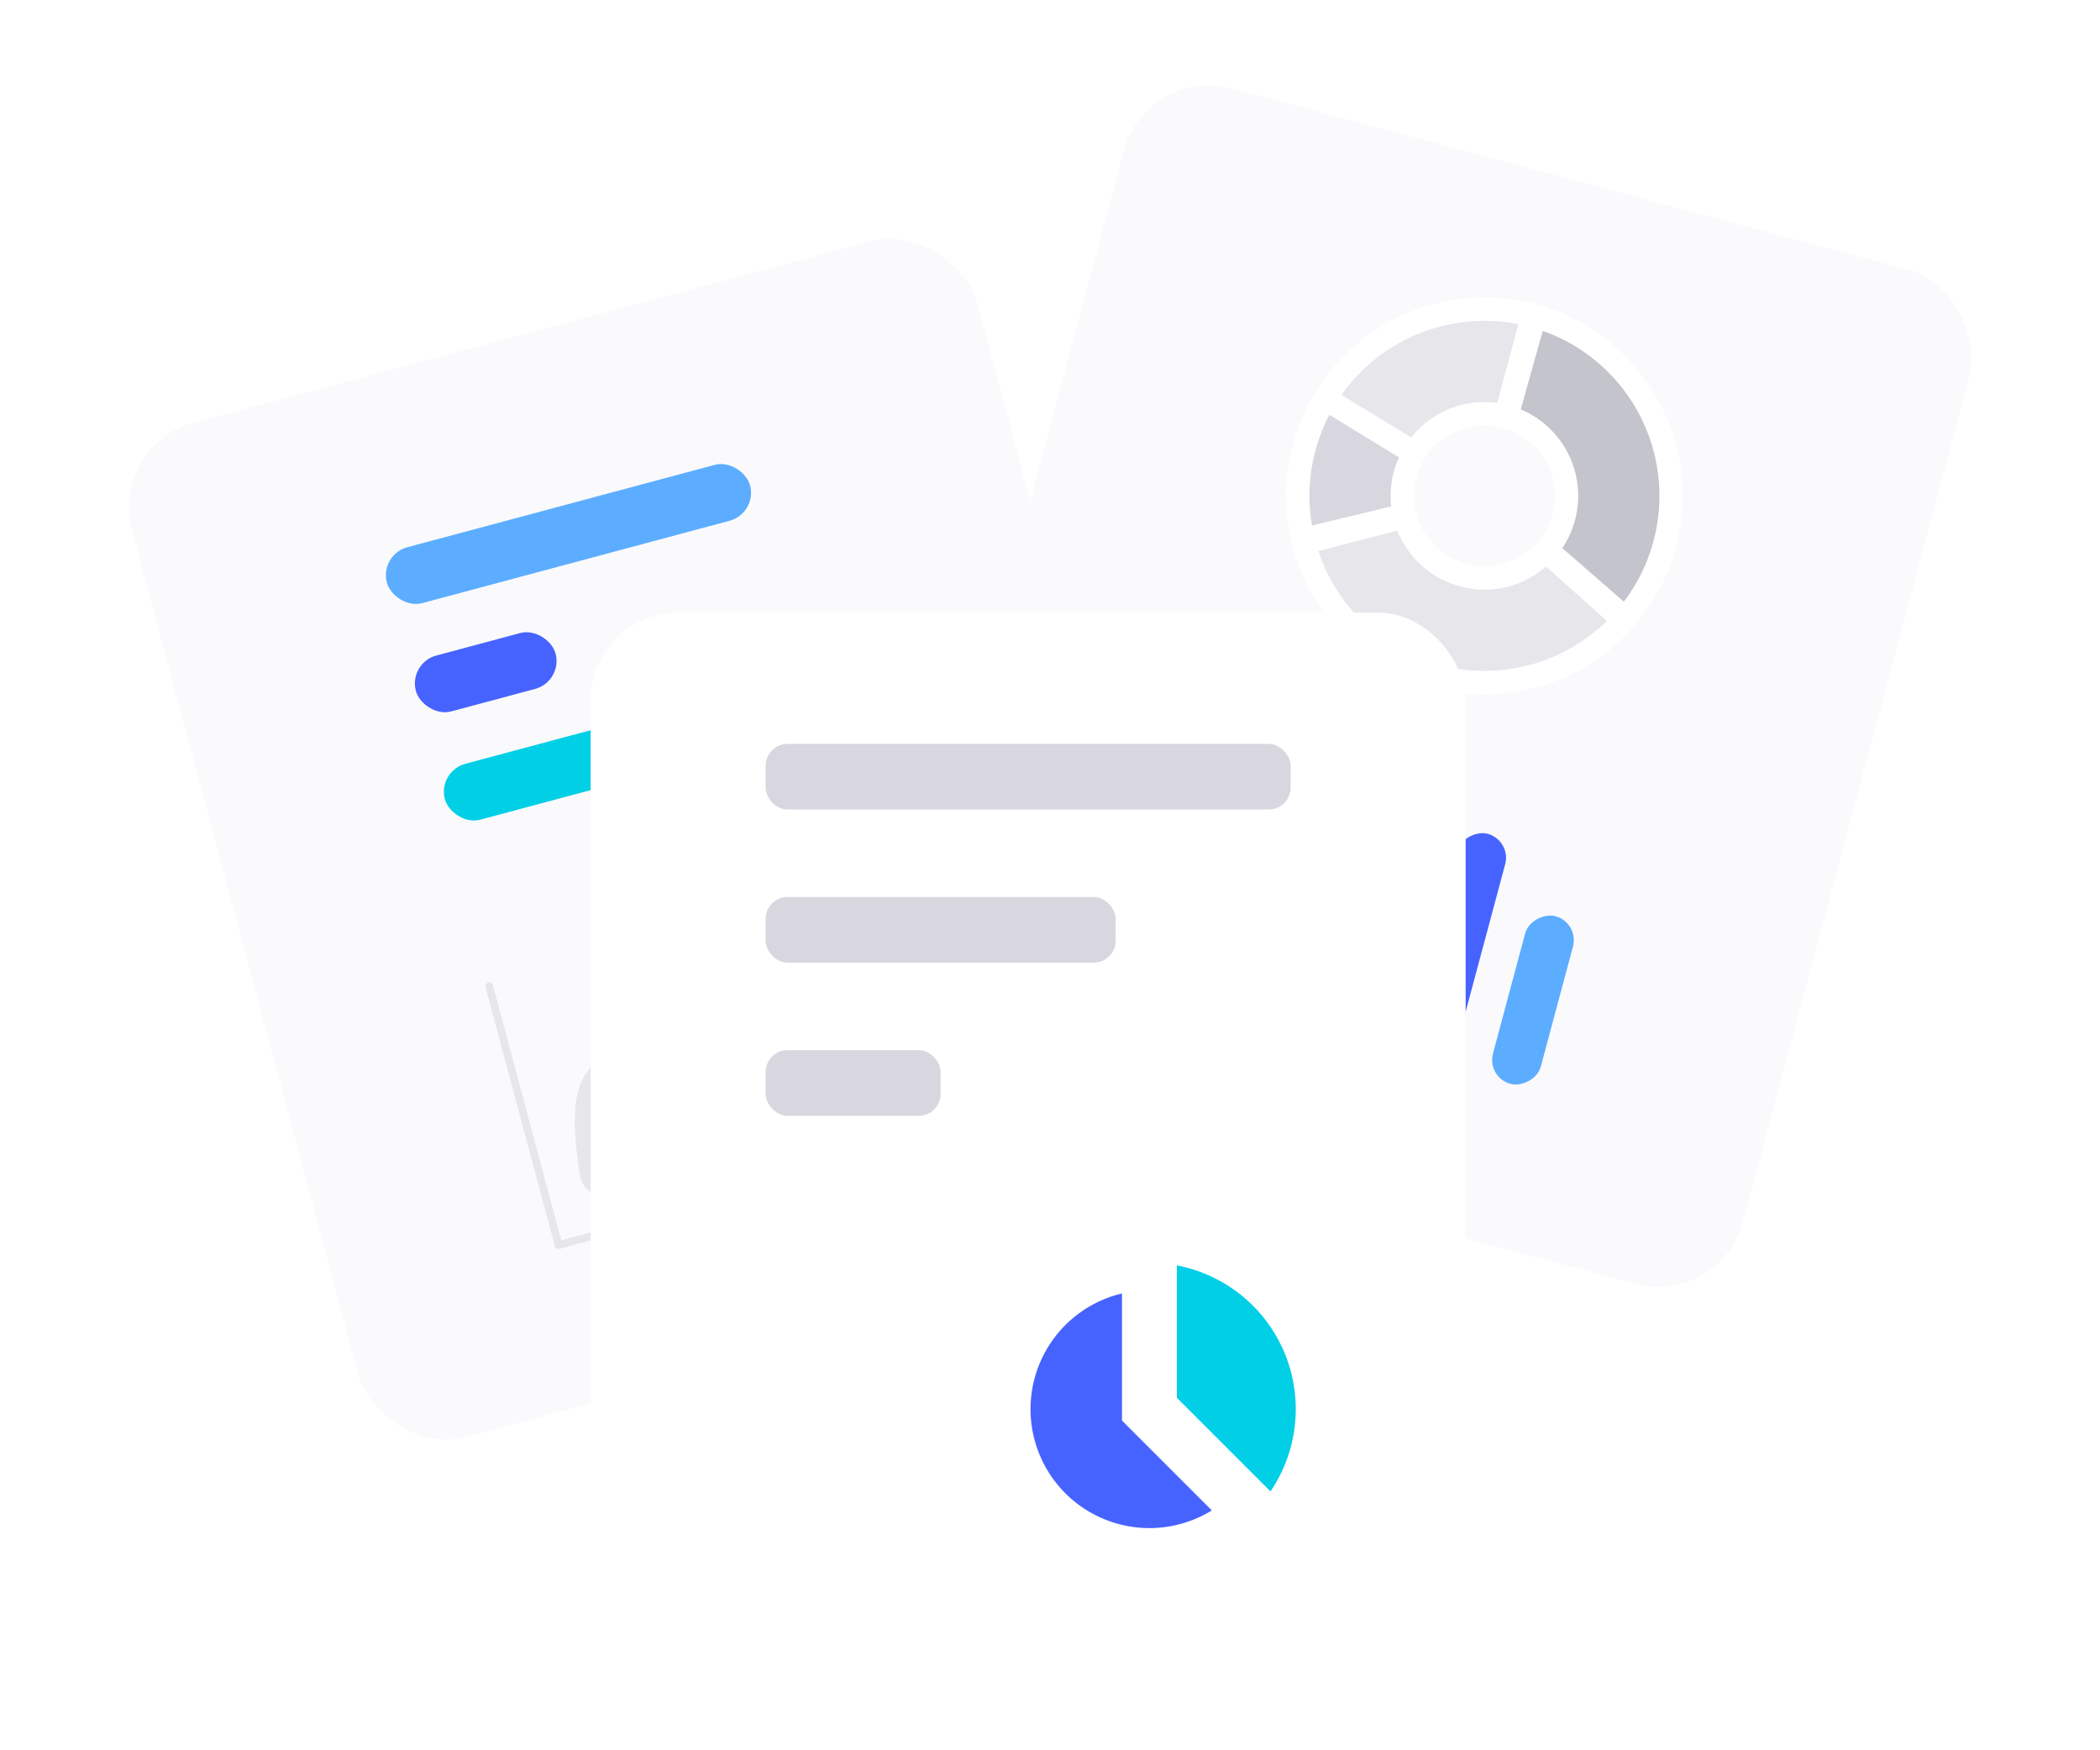 <svg width="96" height="80" viewBox="0 0 96 80" fill="none" xmlns="http://www.w3.org/2000/svg">
<g clip-path="url(#clip0_3369_181016)">
<g filter="url(#filter0_d_3369_181016)">
<rect x="5" y="20.353" width="40" height="48" rx="4" transform="rotate(-15 5 20.353)" fill="#FAFAFC"/>
</g>
<path d="M41.046 42.602C40.738 43.877 40.073 44.654 39.052 44.931C38.031 45.209 36.653 44.988 35.775 45.465C34.896 45.942 34.516 47.117 33.923 47.994C33.33 48.87 32.522 49.447 31.287 49.425C30.052 49.404 28.389 48.783 27.725 49.56C27.06 50.336 27.394 52.509 27.56 53.596" stroke="#E6E6EB" stroke-width="2.1" stroke-linecap="round"/>
<rect width="0.35" height="12.6" rx="0.175" transform="matrix(0.966 -0.259 -0.259 -0.966 25.412 57.123)" fill="#E6E6EB"/>
<rect width="0.35" height="19.6" rx="0.175" transform="matrix(0.259 0.966 0.966 -0.259 25.322 56.785)" fill="#E6E6EB"/>
<g clip-path="url(#clip1_3369_181016)">
<rect x="17.343" y="25.355" width="17.189" height="2.644" rx="1.322" transform="rotate(-15 17.343 25.355)" fill="#5CADFF"/>
<rect x="18.669" y="30.304" width="6.611" height="2.644" rx="1.322" transform="rotate(-15 18.669 30.304)" fill="#4763FF"/>
<rect x="19.995" y="35.253" width="13.222" height="2.644" rx="1.322" transform="rotate(-15 19.995 35.253)" fill="#00CFE6"/>
</g>
<g filter="url(#filter1_d_3369_181016)">
<rect x="52.423" y="3" width="40" height="48" rx="4" transform="rotate(15 52.423 3)" fill="#FAFAFC"/>
</g>
<g clip-path="url(#clip2_3369_181016)">
<rect x="52.625" y="45.14" width="11.904" height="2.267" rx="1.134" transform="rotate(-75 52.625 45.14)" fill="#4763FF"/>
<rect x="56.458" y="46.167" width="5.669" height="2.267" rx="1.134" transform="rotate(-75 56.458 46.167)" fill="#5CADFF"/>
<rect x="60.291" y="47.194" width="7.936" height="2.267" rx="1.134" transform="rotate(-75 60.291 47.194)" fill="#00CFE6"/>
<rect x="64.124" y="48.221" width="10.771" height="2.267" rx="1.134" transform="rotate(-75 64.124 48.221)" fill="#4763FF"/>
<rect x="67.957" y="49.248" width="7.936" height="2.267" rx="1.134" transform="rotate(-75 67.957 49.248)" fill="#5CADFF"/>
</g>
<path d="M70.068 14.422C68.279 13.943 66.383 14.059 64.666 14.752C62.949 15.445 61.503 16.678 60.548 18.265L64.643 20.729C65.063 20.031 65.699 19.488 66.454 19.183C67.21 18.878 68.044 18.828 68.831 19.038L70.068 14.422Z" fill="#E6E6EB" stroke="white" stroke-width="1.067"/>
<path d="M60.577 18.217C59.398 20.148 59.033 22.469 59.565 24.669L64.21 23.547C63.976 22.579 64.136 21.558 64.655 20.708L60.577 18.217Z" fill="#D8D7E0" stroke="white" stroke-width="1.067"/>
<path d="M59.6 24.811C59.989 26.306 60.775 27.667 61.876 28.749C62.977 29.832 64.351 30.596 65.852 30.959C67.352 31.322 68.923 31.271 70.397 30.812C71.872 30.353 73.194 29.503 74.222 28.351L70.659 25.167C70.207 25.674 69.625 26.048 68.976 26.25C68.328 26.452 67.636 26.474 66.976 26.314C66.316 26.154 65.711 25.819 65.227 25.342C64.743 24.866 64.396 24.267 64.226 23.609L59.6 24.811Z" fill="#E6E6EB" stroke="white" stroke-width="1.067"/>
<path d="M74.299 28.264C75.244 27.178 75.898 25.87 76.201 24.463C76.505 23.056 76.447 21.595 76.034 20.216C75.621 18.837 74.866 17.585 73.838 16.577C72.811 15.568 71.546 14.836 70.16 14.448L68.872 19.049C69.482 19.22 70.038 19.542 70.49 19.986C70.942 20.43 71.275 20.981 71.456 21.587C71.638 22.194 71.663 22.837 71.53 23.456C71.397 24.075 71.109 24.651 70.693 25.129L74.299 28.264Z" fill="#C4C4CC" stroke="white" stroke-width="1.067"/>
<g filter="url(#filter2_d_3369_181016)">
<rect x="27" y="28" width="40" height="48" rx="4" fill="white"/>
</g>
<rect x="35" y="34" width="24" height="3" rx="1" fill="#D8D7E0"/>
<rect x="35" y="41" width="16" height="3" rx="1" fill="#D8D7E0"/>
<rect x="35" y="48" width="8" height="3" rx="1" fill="#D8D7E0"/>
<path d="M52.545 57.718C53.868 57.718 55.162 58.111 56.262 58.846C57.363 59.581 58.22 60.626 58.727 61.848C59.233 63.071 59.365 64.416 59.107 65.714C58.849 67.012 58.212 68.204 57.276 69.14L52.545 64.409L52.545 57.718Z" fill="#00CFE6"/>
<mask id="path-28-outside-1_3369_181016" maskUnits="userSpaceOnUse" x="43.854" y="55.718" width="16" height="17" fill="black">
<rect fill="white" x="43.854" y="55.718" width="16" height="17"/>
<path d="M52.545 57.718C51.445 57.718 50.361 57.989 49.391 58.508C48.421 59.027 47.593 59.777 46.982 60.692C46.371 61.606 45.994 62.658 45.887 63.753C45.779 64.848 45.943 65.953 46.364 66.969C46.785 67.986 47.45 68.883 48.3 69.581C49.151 70.279 50.161 70.756 51.24 70.971C52.319 71.186 53.434 71.131 54.487 70.811C55.54 70.492 56.498 69.918 57.276 69.14L52.545 64.409V57.718Z"/>
</mask>
<path d="M52.545 57.718C51.445 57.718 50.361 57.989 49.391 58.508C48.421 59.027 47.593 59.777 46.982 60.692C46.371 61.606 45.994 62.658 45.887 63.753C45.779 64.848 45.943 65.953 46.364 66.969C46.785 67.986 47.45 68.883 48.3 69.581C49.151 70.279 50.161 70.756 51.24 70.971C52.319 71.186 53.434 71.131 54.487 70.811C55.54 70.492 56.498 69.918 57.276 69.14L52.545 64.409V57.718Z" fill="#4763FF"/>
<path d="M52.545 57.718C51.445 57.718 50.361 57.989 49.391 58.508C48.421 59.027 47.593 59.777 46.982 60.692C46.371 61.606 45.994 62.658 45.887 63.753C45.779 64.848 45.943 65.953 46.364 66.969C46.785 67.986 47.45 68.883 48.3 69.581C49.151 70.279 50.161 70.756 51.24 70.971C52.319 71.186 53.434 71.131 54.487 70.811C55.54 70.492 56.498 69.918 57.276 69.14L52.545 64.409V57.718Z" stroke="white" stroke-width="2.509" mask="url(#path-28-outside-1_3369_181016)"/>
</g>
<defs>
<filter id="filter0_d_3369_181016" x="1.898" y="6.898" width="57.264" height="62.921" filterUnits="userSpaceOnUse" color-interpolation-filters="sRGB">
<feFlood flood-opacity="0" result="BackgroundImageFix"/>
<feColorMatrix in="SourceAlpha" type="matrix" values="0 0 0 0 0 0 0 0 0 0 0 0 0 0 0 0 0 0 127 0" result="hardAlpha"/>
<feOffset/>
<feGaussianBlur stdDeviation="2"/>
<feColorMatrix type="matrix" values="0 0 0 0 0.372 0 0 0 0 0.365 0 0 0 0 0.48 0 0 0 0.12 0"/>
<feBlend mode="normal" in2="BackgroundImageFix" result="effect1_dropShadow_3369_181016"/>
<feBlend mode="normal" in="SourceGraphic" in2="effect1_dropShadow_3369_181016" result="shape"/>
</filter>
<filter id="filter1_d_3369_181016" x="36.898" y="-0.102" width="57.264" height="62.921" filterUnits="userSpaceOnUse" color-interpolation-filters="sRGB">
<feFlood flood-opacity="0" result="BackgroundImageFix"/>
<feColorMatrix in="SourceAlpha" type="matrix" values="0 0 0 0 0 0 0 0 0 0 0 0 0 0 0 0 0 0 127 0" result="hardAlpha"/>
<feOffset/>
<feGaussianBlur stdDeviation="2"/>
<feColorMatrix type="matrix" values="0 0 0 0 0.372 0 0 0 0 0.365 0 0 0 0 0.48 0 0 0 0.12 0"/>
<feBlend mode="normal" in2="BackgroundImageFix" result="effect1_dropShadow_3369_181016"/>
<feBlend mode="normal" in="SourceGraphic" in2="effect1_dropShadow_3369_181016" result="shape"/>
</filter>
<filter id="filter2_d_3369_181016" x="23" y="24" width="48" height="56" filterUnits="userSpaceOnUse" color-interpolation-filters="sRGB">
<feFlood flood-opacity="0" result="BackgroundImageFix"/>
<feColorMatrix in="SourceAlpha" type="matrix" values="0 0 0 0 0 0 0 0 0 0 0 0 0 0 0 0 0 0 127 0" result="hardAlpha"/>
<feOffset/>
<feGaussianBlur stdDeviation="2"/>
<feColorMatrix type="matrix" values="0 0 0 0 0.372 0 0 0 0 0.365 0 0 0 0 0.48 0 0 0 0.12 0"/>
<feBlend mode="normal" in2="BackgroundImageFix" result="effect1_dropShadow_3369_181016"/>
<feBlend mode="normal" in="SourceGraphic" in2="effect1_dropShadow_3369_181016" result="shape"/>
</filter>
<clipPath id="clip0_3369_181016">
<rect width="96" height="80" fill="white"/>
</clipPath>
<clipPath id="clip1_3369_181016">
<rect x="11.572" y="21.698" width="28" height="21" rx="2.644" transform="rotate(-15 11.572 21.698)" fill="white"/>
</clipPath>
<clipPath id="clip2_3369_181016">
<rect x="52.007" y="27.735" width="28" height="21" rx="2.834" transform="rotate(15 52.007 27.735)" fill="white"/>
</clipPath>
</defs>
</svg>
